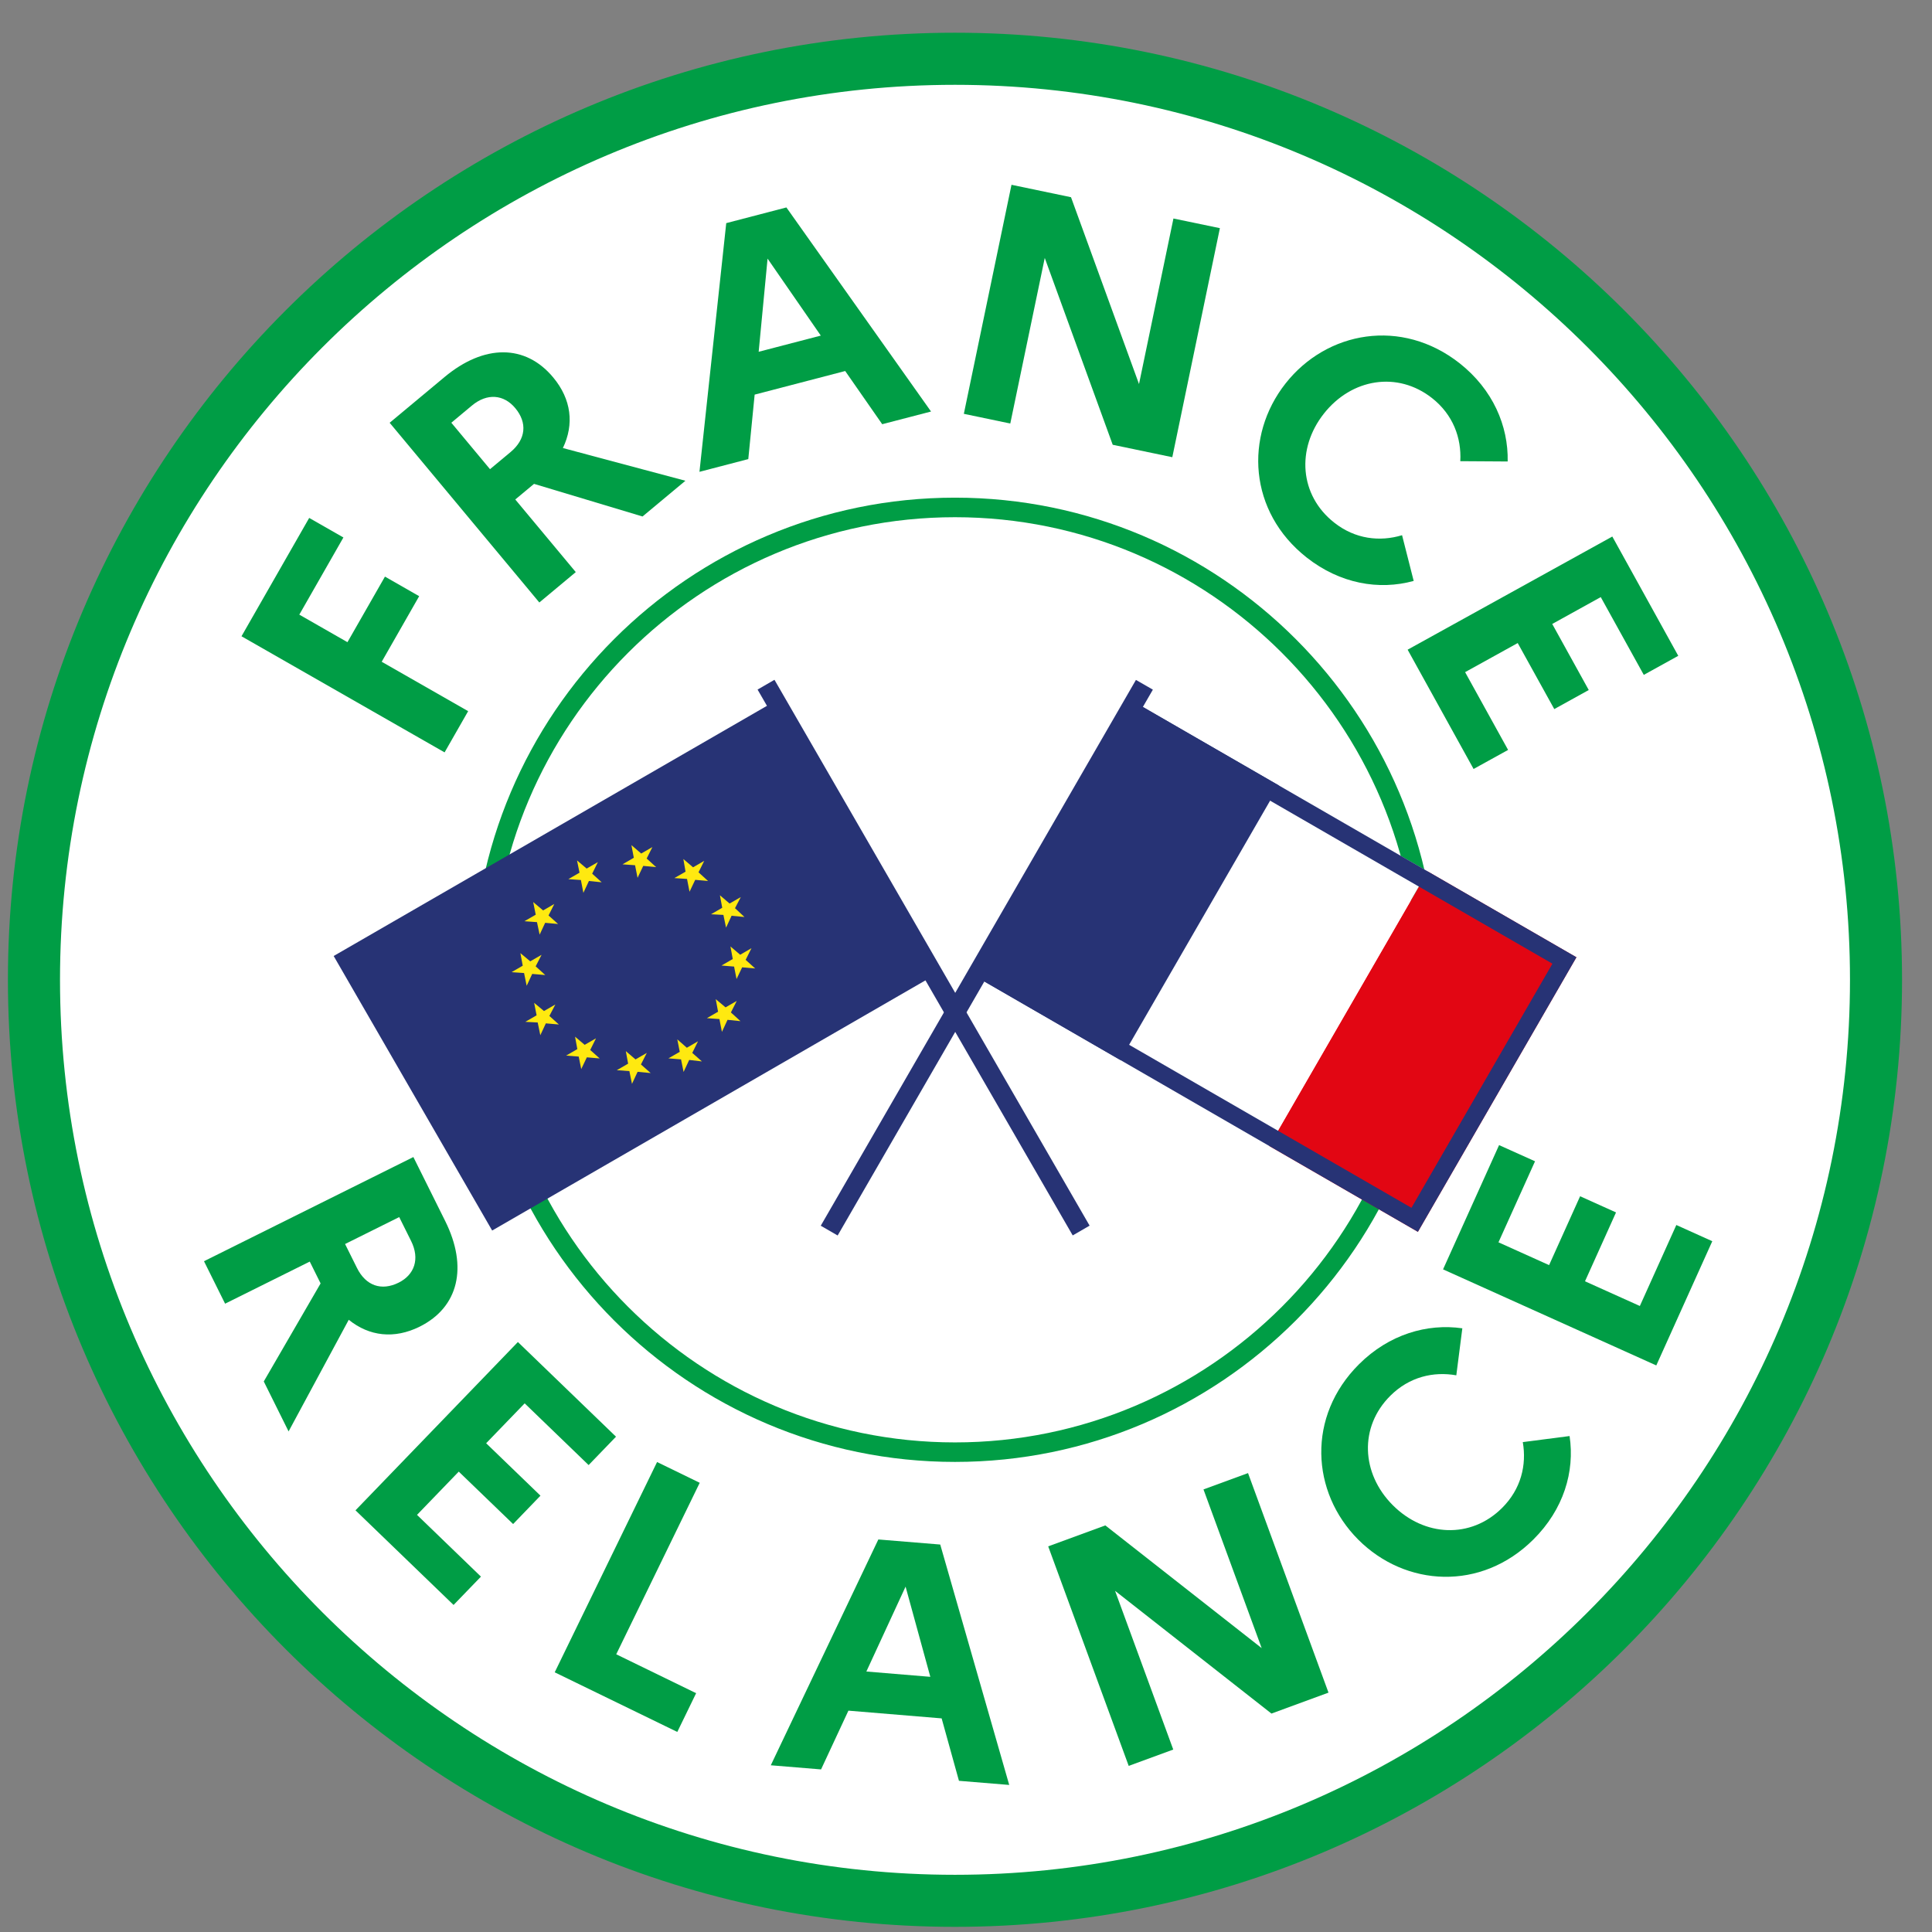 <svg width="51" height="51" viewBox="0 0 51 51" fill="none" xmlns="http://www.w3.org/2000/svg">
<rect x="0" y="0" width="51" height="51" fill="#808080" stroke="none"/>
<path d="M25.218 50.751C38.83 50.751 49.865 39.716 49.865 26.104C49.865 12.492 38.83 1.458 25.218 1.458C11.606 1.458 0.571 12.492 0.571 26.104C0.571 39.716 11.606 50.751 25.218 50.751Z" fill="white"/>
<path d="M25.209 50.864C11.425 50.864 0.209 39.649 0.209 25.864C0.209 12.079 11.425 0.864 25.209 0.864C38.994 0.864 50.209 12.079 50.209 25.864C50.209 39.649 38.994 50.864 25.209 50.864ZM25.209 2.239C12.183 2.239 1.584 12.838 1.584 25.864C1.584 38.892 12.183 49.49 25.209 49.49C38.237 49.49 48.835 38.891 48.835 25.864C48.836 12.838 38.237 2.239 25.209 2.239Z" fill="#009D45"/>
<path d="M25.209 38.591C18.191 38.591 12.481 32.883 12.481 25.864C12.481 18.847 18.19 13.137 25.209 13.137C32.226 13.137 37.935 18.846 37.935 25.864C37.935 32.883 32.227 38.591 25.209 38.591ZM25.209 13.653C18.475 13.653 12.997 19.131 12.997 25.864C12.997 32.598 18.475 38.076 25.209 38.076C31.942 38.076 37.42 32.598 37.42 25.864C37.421 19.131 31.942 13.653 25.209 13.653Z" fill="#009D45"/>
<path d="M37.686 23.003L33.502 30.25L37.429 32.517L41.613 25.27L37.686 23.003Z" fill="#E20613"/>
<path d="M33.758 20.736L29.573 27.983L33.501 30.251L37.685 23.003L33.758 20.736Z" fill="white"/>
<path d="M29.831 18.468L25.647 25.715L29.574 27.982L33.759 20.735L29.831 18.468Z" fill="#273375"/>
<path d="M30.002 19.1L40.98 25.439L37.259 31.883L26.281 25.545L30.002 19.1ZM29.832 18.467L25.648 25.714L37.429 32.517L41.614 25.269L29.832 18.467Z" fill="#273375"/>
<path d="M29.986 17.948L21.666 32.356L22.112 32.614L30.433 18.205L29.986 17.948Z" fill="#273375"/>
<path d="M20.589 18.434L8.808 25.236L12.992 32.483L24.773 25.681L20.589 18.434Z" fill="#273375"/>
<path d="M18.045 28.297L18.193 27.98L18.529 28.019L18.274 27.794L18.426 27.487L18.131 27.658L17.879 27.437L17.944 27.766L17.645 27.938L17.978 27.965L18.045 28.297Z" fill="#FFE910"/>
<path d="M15.4 23.569L15.546 23.256L15.883 23.29L15.632 23.063L15.782 22.758L15.486 22.928L15.232 22.713L15.298 23.037L15.003 23.207L15.334 23.23L15.4 23.569Z" fill="#FFE910"/>
<path d="M14.263 27.327L14.409 27.014L14.753 27.044L14.502 26.818L14.66 26.516L14.36 26.689L14.1 26.472L14.165 26.802L13.867 26.974L14.194 26.991L14.263 27.327Z" fill="#FFE910"/>
<path d="M19.166 24.487L19.312 24.174L19.652 24.206L19.402 23.974L19.555 23.681L19.259 23.851L19.004 23.633L19.065 23.963L18.769 24.134L19.096 24.151L19.166 24.487Z" fill="#FFE910"/>
<path d="M16.83 23.172L16.98 22.857L17.321 22.89L17.07 22.663L17.221 22.361L16.926 22.531L16.668 22.309L16.731 22.643L16.433 22.816L16.764 22.84L16.83 23.172Z" fill="#FFE910"/>
<path d="M18.202 23.54L18.352 23.225L18.692 23.257L18.439 23.027L18.59 22.724L18.295 22.895L18.039 22.676L18.097 23.01L17.802 23.179L18.136 23.202L18.202 23.54Z" fill="#FFE910"/>
<path d="M19.443 25.844L19.591 25.535L19.935 25.565L19.683 25.338L19.837 25.03L19.539 25.203L19.282 24.984L19.343 25.316L19.045 25.488L19.378 25.515L19.443 25.844Z" fill="#FFE910"/>
<path d="M19.057 27.239L19.205 26.921L19.547 26.956L19.294 26.726L19.448 26.422L19.153 26.592L18.894 26.375L18.955 26.707L18.66 26.877L18.991 26.901L19.057 27.239Z" fill="#FFE910"/>
<path d="M16.683 28.611L16.831 28.293L17.176 28.326L16.919 28.099L17.074 27.794L16.776 27.966L16.52 27.747L16.581 28.078L16.282 28.251L16.614 28.274L16.683 28.611Z" fill="#FFE910"/>
<path d="M15.343 28.221L15.491 27.911L15.83 27.94L15.58 27.717L15.733 27.409L15.434 27.581L15.18 27.366L15.24 27.694L14.945 27.865L15.277 27.891L15.343 28.221Z" fill="#FFE910"/>
<path d="M13.903 26.022L14.049 25.709L14.394 25.739L14.14 25.509L14.296 25.205L13.997 25.377L13.737 25.16L13.799 25.492L13.503 25.663L13.834 25.686L13.903 26.022Z" fill="#FFE910"/>
<path d="M14.245 24.672L14.391 24.36L14.732 24.391L14.48 24.166L14.632 23.863L14.337 24.033L14.075 23.812L14.142 24.146L13.843 24.318L14.175 24.342L14.245 24.672Z" fill="#FFE910"/>
<path d="M20.444 17.945L19.998 18.203L28.317 32.612L28.763 32.354L20.444 17.945Z" fill="#273375"/>
<path d="M6.375 16.796L8.162 13.672L9.065 14.188L7.901 16.225L9.172 16.952L10.162 15.221L11.065 15.738L10.076 17.469L12.358 18.773L11.736 19.861L6.375 16.796Z" fill="#009D45"/>
<path d="M10.286 11.16L11.736 9.952C12.78 9.082 13.87 9.081 14.603 9.963C15.083 10.539 15.161 11.197 14.859 11.827L18.093 12.691L16.961 13.634L14.097 12.773L13.602 13.185L15.199 15.102L14.237 15.904L10.286 11.16ZM11.914 11.159L12.935 12.385L13.478 11.933C13.884 11.594 13.924 11.16 13.602 10.774C13.303 10.414 12.862 10.368 12.456 10.707L11.914 11.159Z" fill="#009D45"/>
<path d="M19.171 5.89L20.759 5.476L24.577 10.863L23.288 11.198L22.311 9.794L19.921 10.417L19.753 12.119L18.464 12.455L19.171 5.89ZM21.667 8.859L20.262 6.827L20.027 9.286L21.667 8.859Z" fill="#009D45"/>
<path d="M26.701 4.878L28.272 5.206L30.067 10.138L30.976 5.768L32.202 6.023L30.946 12.069L29.373 11.741L27.579 6.809L26.669 11.18L25.443 10.924L26.701 4.878Z" fill="#009D45"/>
<path d="M37.011 14.128L37.318 15.335C36.4 15.588 35.373 15.409 34.493 14.717C32.962 13.512 32.843 11.51 33.934 10.124C35.025 8.738 36.998 8.384 38.53 9.589C39.409 10.282 39.819 11.243 39.799 12.182L38.548 12.174C38.582 11.561 38.358 10.947 37.804 10.51C36.89 9.79 35.677 9.991 34.946 10.92C34.215 11.848 34.304 13.075 35.219 13.795C35.773 14.233 36.423 14.306 37.011 14.128Z" fill="#009D45"/>
<path d="M42.561 14.163L44.302 17.312L43.392 17.815L42.256 15.762L40.975 16.471L41.939 18.215L41.029 18.718L40.064 16.975L38.675 17.743L39.81 19.796L38.899 20.299L37.158 17.15L42.561 14.163Z" fill="#009D45"/>
<path d="M10.912 30.543L11.752 32.232C12.357 33.448 12.106 34.508 11.079 35.02C10.408 35.353 9.749 35.277 9.206 34.839L7.618 37.786L6.963 36.467L8.463 33.879L8.177 33.303L5.942 34.414L5.385 33.293L10.912 30.543ZM10.538 32.128L9.109 32.839L9.423 33.47C9.658 33.944 10.072 34.083 10.523 33.859C10.941 33.651 11.088 33.233 10.852 32.759L10.538 32.128Z" fill="#009D45"/>
<path d="M13.671 35.426L16.261 37.925L15.538 38.674L13.85 37.045L12.833 38.098L14.267 39.482L13.545 40.231L12.11 38.847L11.008 39.989L12.696 41.619L11.973 42.367L9.384 39.869L13.671 35.426Z" fill="#009D45"/>
<path d="M17.345 38.594L18.471 39.142L16.267 43.669L18.376 44.696L17.879 45.719L14.643 44.145L17.345 38.594Z" fill="#009D45"/>
<path d="M23.186 40.638L24.82 40.772L26.641 47.118L25.314 47.009L24.857 45.361L22.396 45.157L21.674 46.708L20.347 46.599L23.186 40.638ZM24.558 44.264L23.905 41.883L22.87 44.124L24.558 44.264Z" fill="#009D45"/>
<path d="M27.67 40.82L29.178 40.267L33.305 43.506L31.769 39.317L32.945 38.886L35.069 44.681L33.563 45.234L29.435 41.994L30.971 46.184L29.795 46.615L27.67 40.82Z" fill="#009D45"/>
<path d="M40.198 38.068L41.433 37.908C41.575 38.85 41.273 39.847 40.479 40.637C39.098 42.013 37.097 41.89 35.852 40.64C34.608 39.39 34.493 37.388 35.875 36.012C36.669 35.222 37.673 34.931 38.602 35.064L38.443 36.305C37.838 36.198 37.202 36.346 36.702 36.844C35.876 37.665 35.93 38.894 36.764 39.731C37.598 40.569 38.826 40.628 39.651 39.806C40.152 39.308 40.303 38.672 40.198 38.068Z" fill="#009D45"/>
<path d="M38.093 33.508L39.572 30.228L40.521 30.655L39.556 32.794L40.892 33.396L41.711 31.578L42.659 32.005L41.84 33.823L43.288 34.475L44.251 32.337L45.2 32.765L43.722 36.044L38.093 33.508Z" fill="#009D45"/>
</svg>
